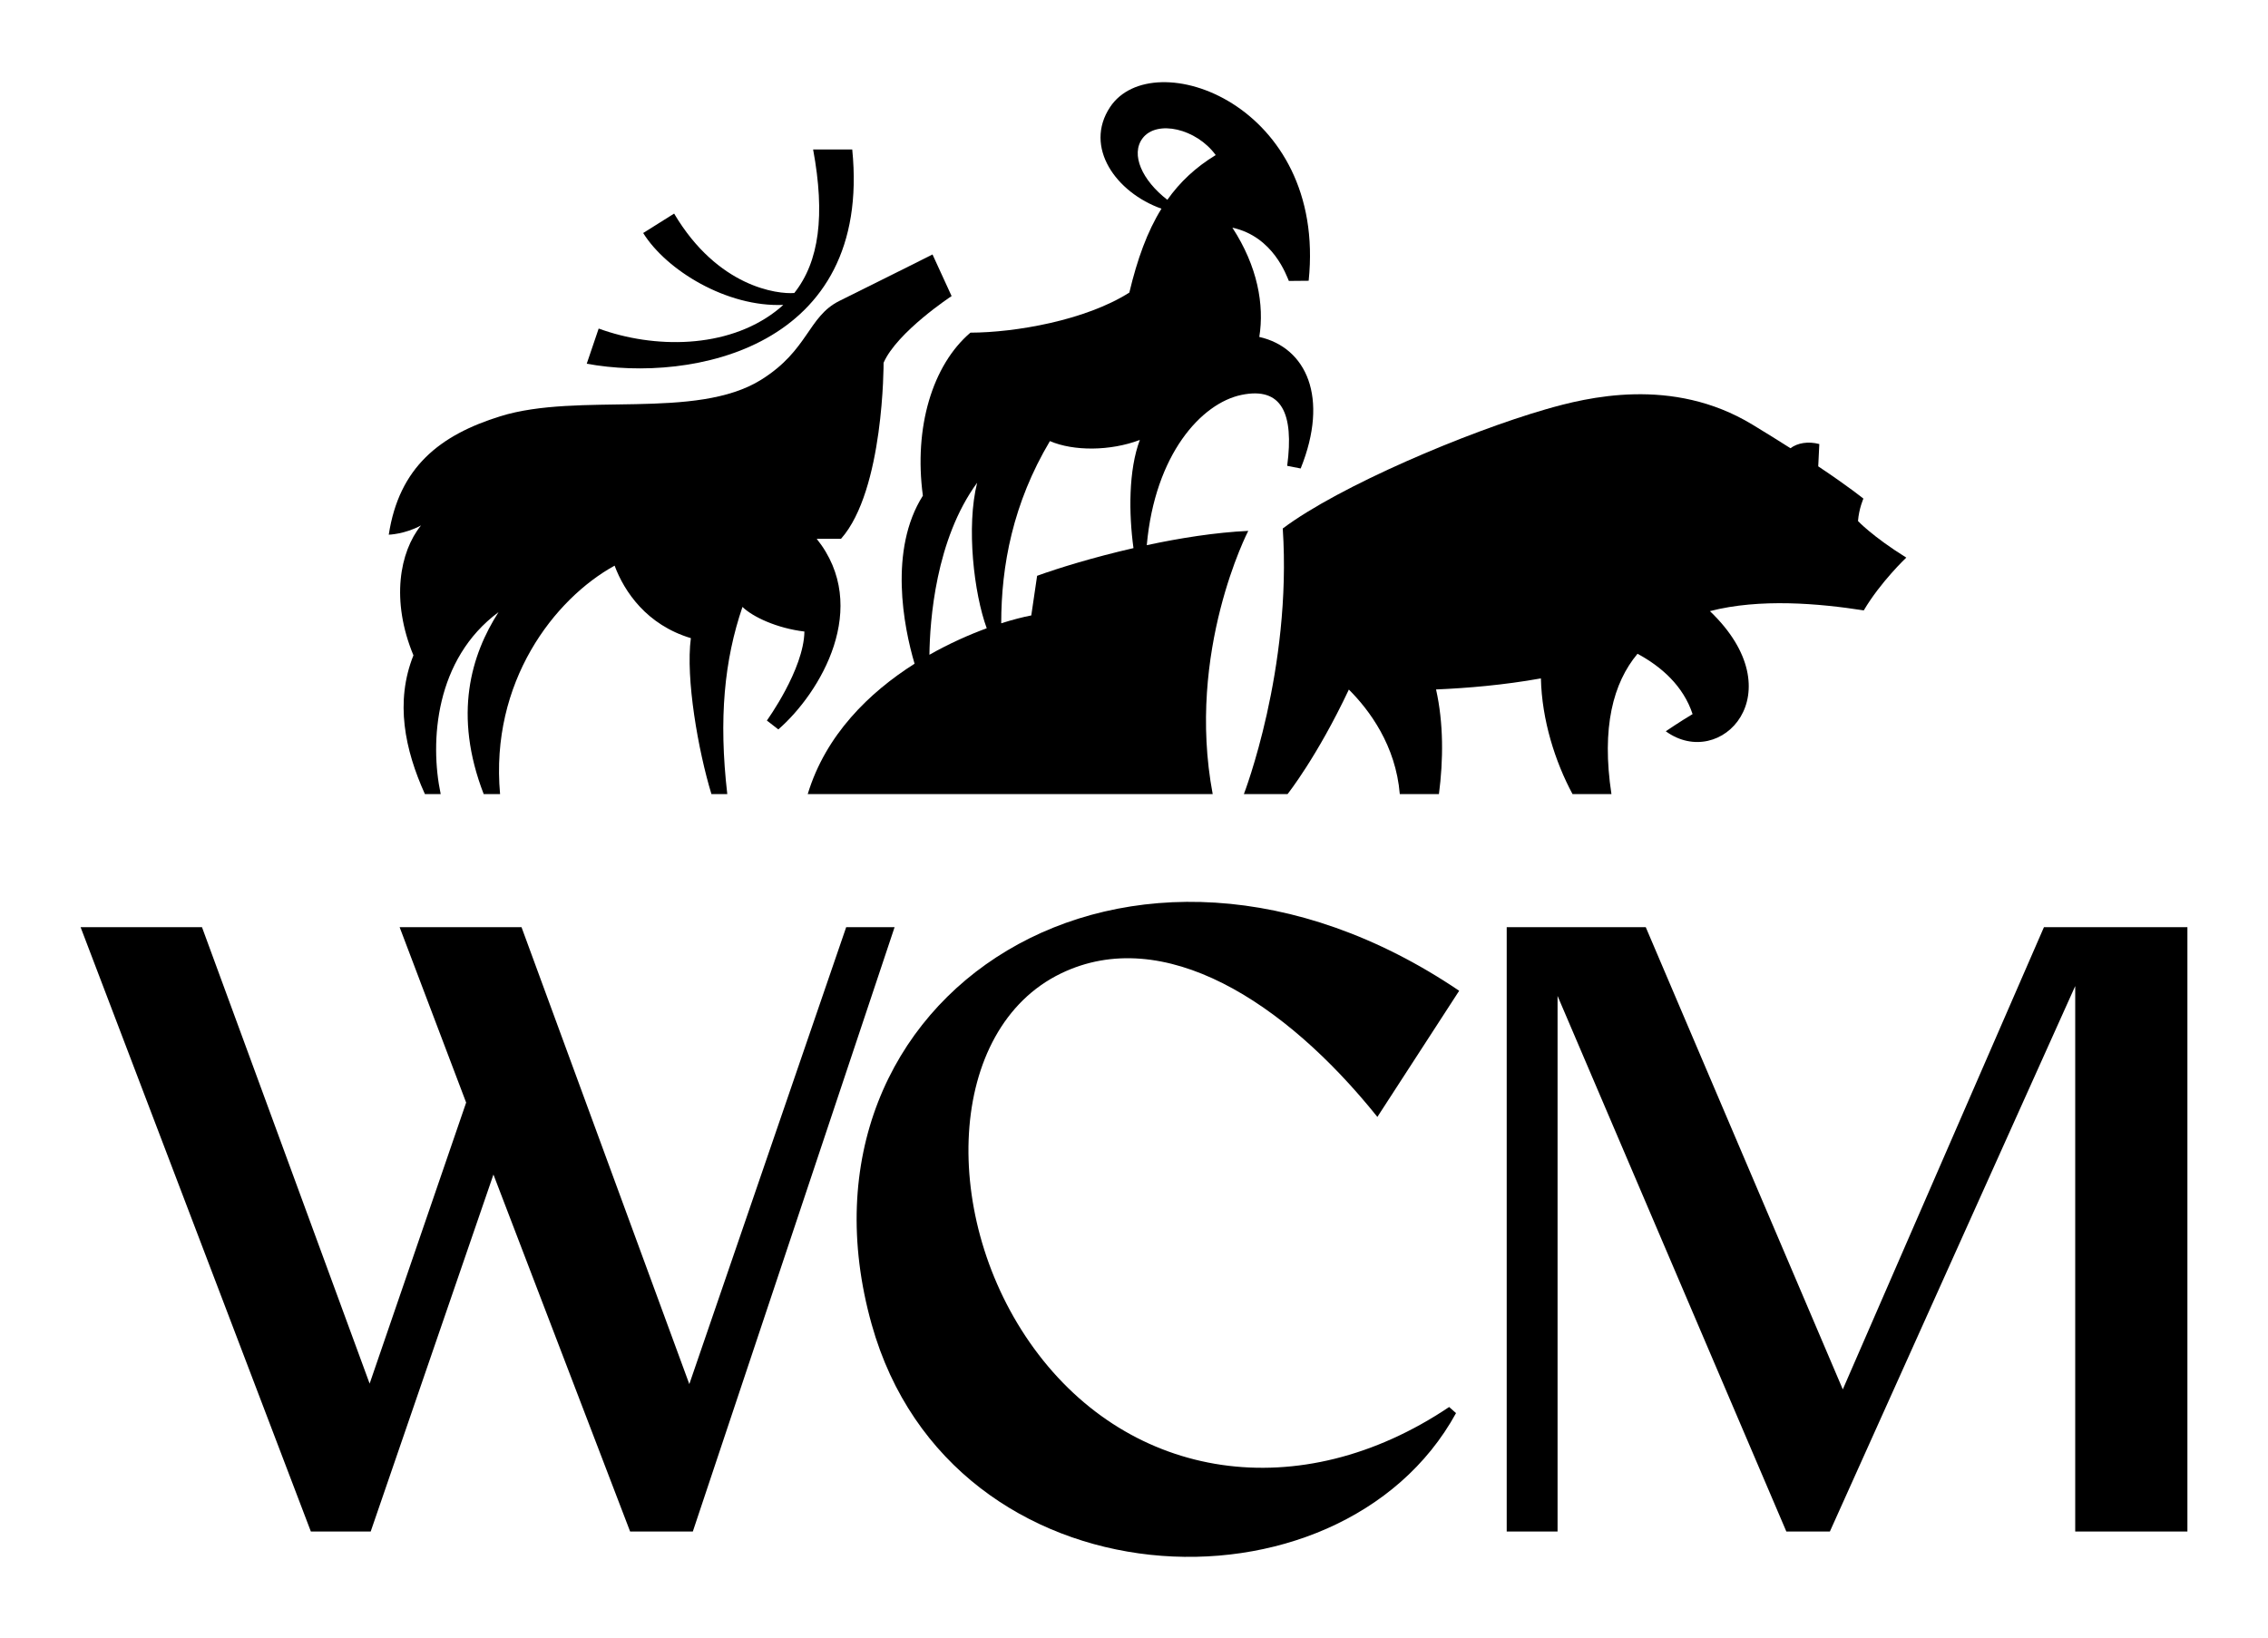 <?xml version="1.0" encoding="UTF-8"?><svg id="Layer_1" xmlns="http://www.w3.org/2000/svg" viewBox="0 0 900 650"><polygon points="811.09 368.02 731.27 551.48 653.08 368.02 597.9 368.01 597.9 607.9 618.08 607.9 618.08 395.3 708.87 607.9 726.14 607.9 823.5 391.39 823.5 607.9 868.02 607.9 868.02 368.01 811.09 368.02"/><path d="M577.79,560.9c-1.47-1.31-1.26-1.12-2.73-2.43-59.27,39.81-126.48,29.19-164.7-23.19-37.61-51.54-34.9-126.92,10.72-148.93,40.57-19.57,88.72,11.09,125.5,56.98l32.46-50.07c-130.63-88.29-269.83,1.46-233.14,132.41,31.63,112.9,185.83,119.25,231.88,35.24Z"/><polygon points="335.79 368.01 273.54 549.38 206.95 368.01 158.58 368.01 184.98 437.64 146.68 549.19 80.15 368.01 31.98 368.01 123.36 607.9 147.1 607.9 195.81 466.2 250.05 607.9 274.93 607.9 355 368.01 335.79 368.01"/><path d="M737.3,206.81c.4-5.04,2.15-8.89,2.15-8.89,0,0-5.31-4.38-17.93-12.82l.43-8.85c-4.43-1.17-8.64-.45-11.45,1.66-4.47-2.85-9.5-5.98-15.16-9.41-31.77-19.24-65.73-10.74-82.08-6-31.08,9-81.69,30.35-104.23,47.27,3.68,56.05-15.43,105.42-15.43,105.42h17.33s11.7-14.69,24.33-41.49c8.22,8.22,18.61,22.21,20.21,41.49h15.53c1.77-13.48,1.87-28.12-1.14-41.53,12.36-.52,26.9-1.75,41.61-4.39.37,16.57,5.64,33.06,12.55,45.93h15.44c-4.03-26.5.7-44.15,10.34-55.7,9.42,5.06,18.16,12.73,21.86,23.94-5.06,3.02-10.64,6.82-10.64,6.82,21.8,15.83,51.5-15.2,17.51-47.69,19.83-5.12,43.21-3.07,61.06-.29,6.63-11.26,16.87-20.95,16.87-20.95-13.57-8.47-19.17-14.53-19.17-14.53Z"/><path d="M324.09,213.86h9.65c17.11-19.31,16.89-69.87,16.89-69.87,5.36-12.25,26.99-26.47,26.99-26.47l-7.58-16.52s-11.74,5.94-36.93,18.43c-12.53,6.22-12.25,19.54-31.03,31.28-25.95,16.23-72.33,4.82-103.56,14.52-23.93,7.44-40.14,20.17-44.25,47,0,0,6.34-.16,12.8-3.68-8.49,10.51-12.03,29.79-3.01,51.57-7.36,18.45-3.44,37.39,4.55,55.06h6.26c-4.39-20.87-2.21-53.58,22.96-72.21-10.83,16.88-18.1,40.64-5.89,72.21h6.5c-4.02-44.47,21.49-77.48,45.45-90.66,3.85,10.33,12.73,23.51,30.26,28.77-2.12,16.02,2.9,44.62,8.16,61.89h6.29c-3.46-30.05-1.16-53.21,6.03-74.28,4.06,3.95,13.61,8.45,24.58,9.77-.24,15.08-14.9,35.32-14.9,35.32l4.55,3.53c16.77-14.63,36.89-48.58,15.22-75.67Z"/><path d="M495.33,210.72c-13.01.61-27.12,2.85-40.26,5.67,3.23-36.02,21.64-56.35,37.61-59.65,15.91-3.29,20.86,7.28,18.11,28.16l5.35,1.05c11.37-28.23,2.24-47.99-16.42-52.21,2.05-12.7-.68-28.03-10.68-43.37,16.32,3.54,21.52,19.21,22.41,21.14l7.86-.07c7.27-70.2-61.92-94.5-78.82-68.91-10.49,15.88,2.38,33.9,20.41,40.3-5.64,9.09-9.59,20.04-12.75,33.3-17.36,11.05-45.35,15.87-63.07,15.91-15.09,12.9-22.5,37.63-18.86,64.71-13.59,21.43-7.65,52.05-3.29,66.69-18.03,11.43-35.29,28.27-42.4,51.75h160.7c-10.65-56.69,14.11-104.47,14.11-104.47ZM453.37,54.93c5.64-7.55,21.44-3.89,29.05,6.62-7.95,4.84-14.18,10.69-19.19,17.76-10.04-7.76-14.62-18-9.86-24.38ZM387.76,191.61c-4.39,17.48-1.26,43.98,3.8,57.76-7.01,2.57-14.85,6.05-22.74,10.52.17-13.5,2.43-45.72,18.94-68.28ZM409.23,244.28c-3.27.63-7.33,1.66-11.92,3.12,0-22.85,4.61-47.58,19.32-72.32,9.33,4.03,23.93,4.01,35.69-.46-4.52,11.98-4.41,29.22-2.53,42.94-15.99,3.67-30.06,8.01-38.24,10.99l-2.31,15.72Z"/><path d="M338.2,59.34h-15.53c4.82,26.1,2.43,44.46-7.47,56.96-6.5.52-30.31-2.2-47.69-31.52l-12.28,7.71c9.22,14.82,33.23,29.48,55.6,28.53-.96.88-1.96,1.73-3.02,2.54-19.48,14.96-48.32,14.86-70.24,6.85l-4.74,13.96c41.67,7.68,113.26-6.21,105.36-85.02Z"/></svg>